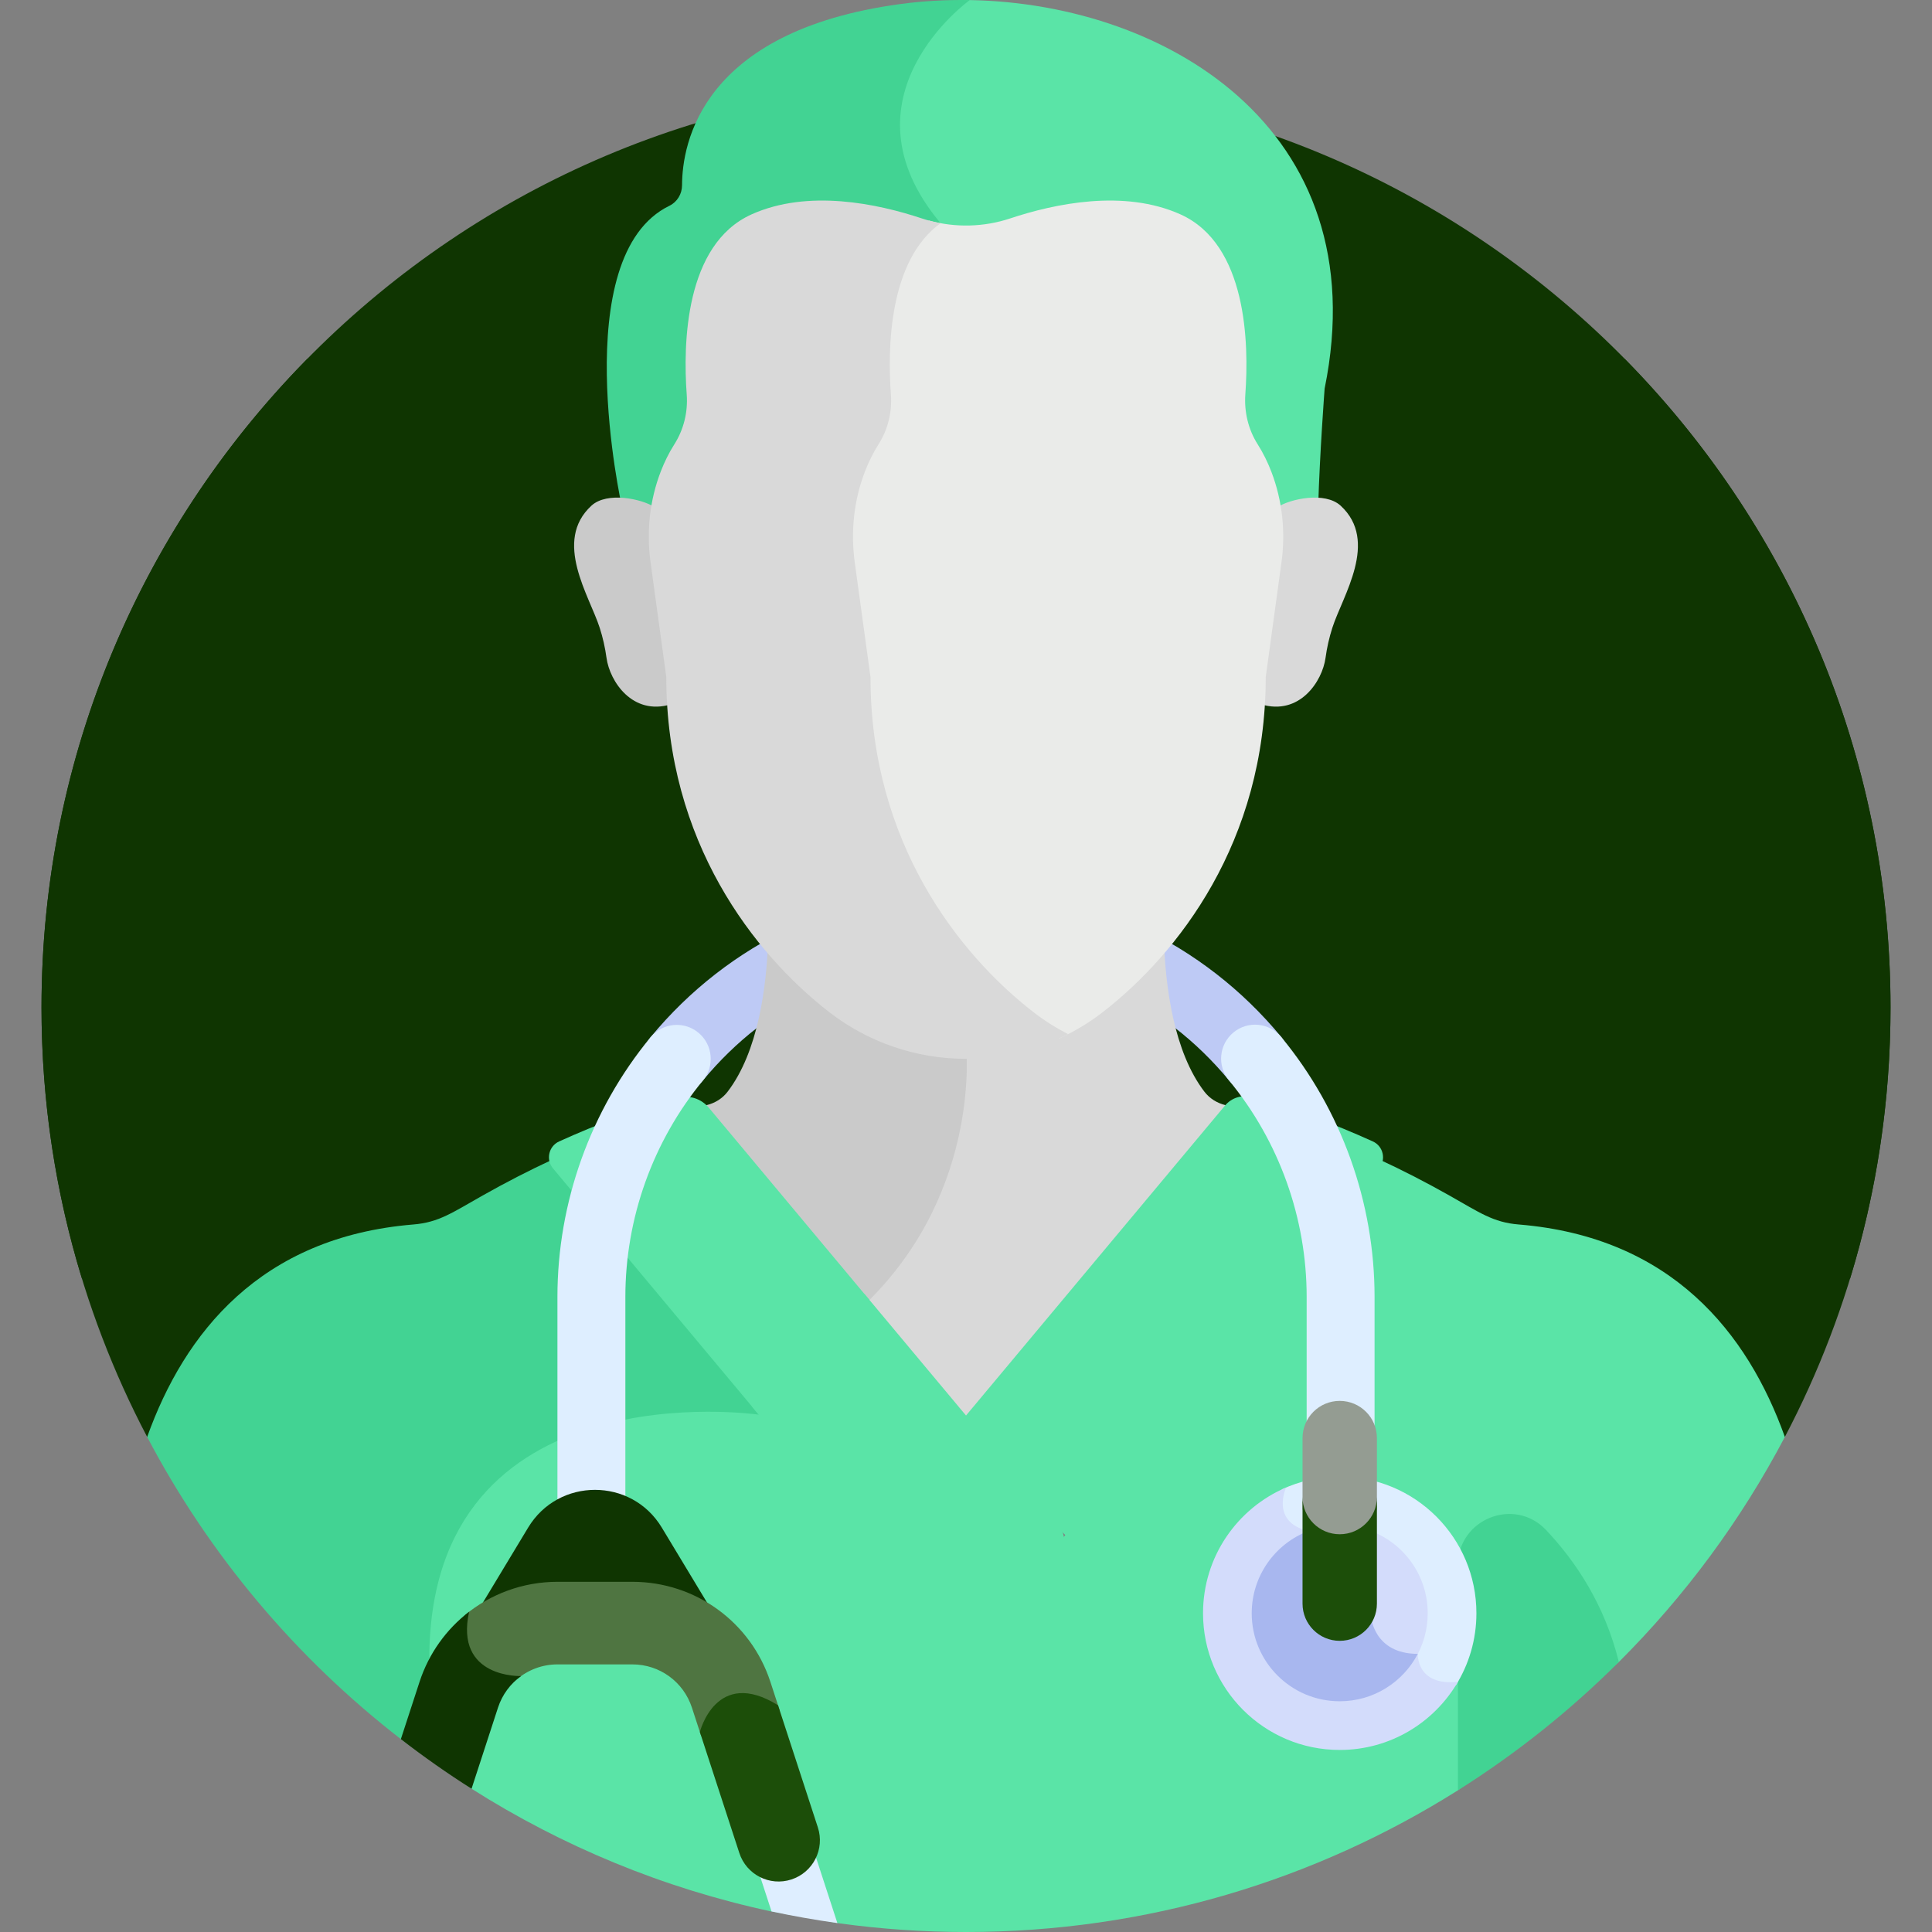 <svg xmlns="http://www.w3.org/2000/svg" width="80" height="80" viewBox="0 0 80 80" fill="none"><rect x="0" y="0" width="80" height="80" fill="#808080" stroke="none"/><g clip-path="url(#clip0_2214_545)"><path d="M6.094 59.5H73.907C76.7 54.186 78.282 48.138 78.282 41.718C78.282 20.576 61.143 3.437 40.001 3.437C18.858 3.437 1.719 20.576 1.719 41.718C1.719 48.138 3.301 54.186 6.094 59.5Z" fill="#0F3501"></path><path d="M28.023 45.25C27.708 45.25 27.391 45.145 27.129 44.929C26.53 44.435 26.444 43.549 26.938 42.95C30.167 39.031 34.928 36.784 40 36.784C45.068 36.784 49.826 39.028 53.055 42.94C53.549 43.539 53.464 44.425 52.865 44.92C52.267 45.414 51.38 45.329 50.885 44.73C48.193 41.468 44.225 39.597 40 39.597C35.771 39.597 31.801 41.471 29.109 44.738C28.831 45.076 28.428 45.25 28.023 45.25Z" fill="#BECAF5"></path><path d="M50.738 45.76C50.397 45.676 50.089 45.487 49.875 45.209C48.604 43.551 48.262 40.872 48.196 38.948C47.368 39.913 46.499 40.719 45.669 41.364C44.052 42.62 42.056 43.302 40 43.302C39.922 43.302 39.843 43.299 39.765 43.297L39.764 43.302L39.767 43.328C39.774 43.386 40.356 49.073 35.909 53.588C35.818 53.584 35.675 53.581 35.495 53.588L39.82 58.764L40 58.979L50.991 45.826C50.907 45.804 50.823 45.781 50.738 45.76Z" fill="#D9D9D9"></path><path d="M40.001 43.302C37.945 43.302 35.949 42.62 34.332 41.364C33.502 40.719 32.633 39.913 31.805 38.948C31.739 40.872 31.397 43.551 30.126 45.209C29.913 45.487 29.604 45.677 29.263 45.76C29.178 45.781 29.095 45.804 29.01 45.825L35.69 53.819C35.884 53.818 36.002 53.828 36.002 53.828C40.66 49.169 40.001 43.302 40.001 43.302Z" fill="#CACACA"></path><path d="M67.034 68.819C69.769 66.091 72.094 62.951 73.907 59.5C72.371 55.207 69.225 51.221 62.883 50.703C61.826 50.617 61.263 50.206 60.017 49.504C59.055 48.961 58.087 48.463 57.108 48.009L41.468 66.726C41.103 67.162 40.569 67.412 40.001 67.412C39.433 67.412 38.898 67.162 38.534 66.726L31.127 57.862C31.131 58.008 31.139 58.157 31.153 58.31C30.579 58.25 29.241 58.152 27.6 58.301C25.604 58.483 22.778 59.085 20.655 60.922C18.59 62.709 17.543 65.322 17.543 68.69V72.676L19.518 74.062C23.268 76.442 27.459 78.189 31.942 79.15L31.948 79.148L34.674 79.629C34.674 79.629 34.713 79.635 34.78 79.645C36.487 79.878 38.23 80 40.001 80C47.488 80 54.471 77.849 60.37 74.133L67.034 68.819Z" fill="#5AE4A7"></path><path d="M67.033 68.819C66.45 66.449 65.245 64.652 64.018 63.353C62.706 61.965 60.37 62.901 60.37 64.811V74.133C62.787 72.611 65.021 70.827 67.033 68.819Z" fill="#42D393"></path><path d="M19.984 49.504C18.738 50.206 18.175 50.617 17.118 50.703C10.777 51.222 7.631 55.207 6.094 59.5C8.665 64.394 12.265 68.661 16.606 72.018L17.777 72.841C17.777 71.612 17.777 70.234 17.777 68.69C17.777 56.598 31.419 58.578 31.419 58.578C31.4 58.435 31.387 58.297 31.377 58.162L22.893 48.009C21.913 48.463 20.946 48.961 19.984 49.504Z" fill="#42D393"></path><path d="M39.78 2.80711e-05C39.128 0.535 37.373 2.174 37.076 4.51C36.866 6.16 37.435 7.803 38.767 9.393C38.807 9.441 38.846 9.491 38.885 9.544C39.864 9.735 40.881 9.673 41.834 9.355C43.666 8.746 46.539 8.136 48.881 9.19C51.637 10.43 51.406 14.224 51.254 16.324C51.201 17.054 51.375 17.786 51.77 18.405C52.002 18.771 52.187 19.158 52.334 19.541C52.516 20.016 52.646 20.82 52.726 21.32C53.149 21.115 54.066 20.891 54.584 20.964C54.647 18.769 54.85 16.09 54.85 16.09C57.062 5.255 48.082 -0.014 39.78 2.80711e-05Z" fill="#5AE4A7"></path><path d="M37.259 0.17C29.028 1.292 28.246 5.959 28.242 7.671C28.241 8.03 28.042 8.363 27.72 8.52C23.438 10.603 25.746 20.954 25.746 20.954C26.176 20.982 26.939 21.157 27.274 21.319C27.357 20.808 27.491 19.991 27.68 19.505C27.825 19.134 28.005 18.759 28.231 18.405C28.622 17.791 28.801 17.066 28.748 16.341C28.594 14.247 28.355 10.433 31.12 9.189C33.462 8.136 36.334 8.746 38.166 9.355C38.507 9.468 38.856 9.548 39.208 9.596C39.124 9.469 39.037 9.35 38.947 9.242C34.568 4.015 40.136 0.018 40.157 0.003C39.178 -0.014 38.205 0.041 37.259 0.17Z" fill="#42D393"></path><path d="M55.51 20.937C54.868 20.35 53.435 20.648 52.883 21.007C53.004 21.761 53.011 22.531 52.907 23.292L52.255 28.038C52.255 28.42 52.243 28.796 52.221 29.165C53.81 29.644 54.755 28.217 54.888 27.238C54.945 26.817 55.039 26.402 55.169 25.997C55.591 24.677 57.116 22.409 55.51 20.937Z" fill="#D9D9D9"></path><path d="M24.492 20.937C25.133 20.35 26.566 20.648 27.119 21.007C26.997 21.761 26.991 22.531 27.095 23.292L27.747 28.038C27.747 28.42 27.759 28.796 27.781 29.165C26.192 29.644 25.247 28.217 25.114 27.238C25.056 26.817 24.963 26.402 24.833 25.997C24.41 24.677 22.886 22.409 24.492 20.937Z" fill="#CACACA"></path><path d="M52.647 19.541C52.5 19.158 52.315 18.771 52.082 18.405C51.688 17.786 51.514 17.054 51.567 16.324C51.719 14.224 51.637 10.117 48.881 8.877C46.539 7.823 43.666 8.434 41.834 9.043C40.742 9.406 39.566 9.435 38.461 9.131C36.617 10.843 36.576 14.252 36.713 16.107C36.767 16.849 36.584 17.591 36.183 18.22C35.952 18.583 35.767 18.966 35.62 19.346C35.14 20.579 35 21.915 35.18 23.224L35.847 28.085C35.847 35.074 39.578 39.824 42.751 42.288C43.096 42.556 43.458 42.797 43.834 43.013C44.483 42.717 45.1 42.348 45.669 41.906C48.768 39.5 52.411 34.861 52.411 28.038L53.062 23.292C53.236 22.026 53.104 20.735 52.647 19.541Z" fill="#EAEBE9"></path><path d="M42.787 41.906C39.688 39.5 36.045 34.861 36.045 28.037L35.394 23.291C35.218 22.013 35.355 20.708 35.823 19.505C35.968 19.134 36.148 18.759 36.374 18.405C36.765 17.791 36.944 17.066 36.891 16.342C36.749 14.42 36.802 10.789 38.947 9.242C38.684 9.194 38.422 9.128 38.166 9.043C36.334 8.433 33.462 7.823 31.12 8.877C28.356 10.121 28.282 14.248 28.436 16.342C28.489 17.066 28.31 17.791 27.919 18.405C27.693 18.759 27.513 19.134 27.368 19.505C26.9 20.708 26.763 22.013 26.939 23.291L27.59 28.038C27.59 34.862 31.233 39.5 34.332 41.906C35.949 43.162 37.945 43.844 40.001 43.844C41.481 43.844 42.929 43.489 44.228 42.822C43.723 42.562 43.24 42.258 42.787 41.906Z" fill="#D9D9D9"></path><path d="M50.726 45.778L39.642 59.043L44.276 63.731L57.101 48.383C57.406 48.018 57.28 47.462 56.848 47.265C55.231 46.531 53.578 45.918 51.854 45.432C51.442 45.316 51 45.45 50.726 45.778Z" fill="#5AE4A7"></path><path d="M43.891 63.269L40.001 58.614L35.799 53.585C35.157 53.574 33.295 53.659 32.112 54.906C31.35 55.711 31.027 56.836 31.149 58.255C34.767 62.585 37.801 66.215 38.354 66.877C39.212 67.903 40.79 67.903 41.648 66.877L43.891 64.192C44.114 63.925 44.114 63.536 43.891 63.269Z" fill="#5AE4A7"></path><path d="M29.348 45.865C29.029 45.484 28.515 45.326 28.037 45.462C26.352 45.944 24.734 46.546 23.151 47.265C22.72 47.462 22.594 48.016 22.898 48.38C25.539 51.541 28.665 55.282 31.419 58.578C30.729 53.407 36.001 53.828 36.001 53.828L29.348 45.865Z" fill="#5AE4A7"></path><path d="M54.106 53.703V67.96H56.918V53.703C56.918 49.782 55.546 45.96 53.054 42.941C52.56 42.342 51.674 42.257 51.075 42.751C50.476 43.246 50.391 44.132 50.885 44.731C52.962 47.248 54.106 50.434 54.106 53.703Z" fill="#DEEEFF"></path><path d="M24.488 64.242C23.712 64.242 23.082 63.612 23.082 62.835V53.703C23.082 49.787 24.452 45.968 26.938 42.95C27.432 42.351 28.318 42.266 28.918 42.76C29.517 43.254 29.603 44.14 29.109 44.739C27.036 47.254 25.895 50.438 25.895 53.703V62.835C25.895 63.612 25.265 64.242 24.488 64.242Z" fill="#DEEEFF"></path><path d="M33.72 76.702C33.567 77.152 33.213 77.527 32.725 77.686C32.27 77.835 31.797 77.763 31.42 77.53L31.948 79.149C32.845 79.341 33.755 79.502 34.674 79.63L33.72 76.702Z" fill="#DEEEFF"></path><path d="M26.187 65.596C25.024 65.596 24.249 65.596 23.086 65.596C21.933 65.596 20.842 65.922 19.912 66.499L21.87 63.253C23.127 61.171 26.147 61.171 27.403 63.253L29.361 66.499C28.432 65.922 27.34 65.596 26.187 65.596Z" fill="#0F3501"></path><path d="M32.139 70.737C31.389 70.269 30.742 70.14 30.216 70.353C29.399 70.684 29.125 71.745 29.123 71.756L29.116 71.784L29.037 71.892L28.65 70.707C28.301 69.638 27.311 68.919 26.187 68.919C25.024 68.919 24.248 68.919 23.085 68.919C22.447 68.919 21.853 69.151 21.394 69.546C21.014 69.527 20.146 69.41 19.616 68.775C19.229 68.312 19.105 67.675 19.247 66.881C20.3 66.008 21.645 65.499 23.085 65.499H26.187C28.796 65.499 31.093 67.166 31.902 69.647L32.288 70.83C32.238 70.798 32.188 70.767 32.139 70.737Z" fill="#4F7541"></path><path d="M32.217 70.612L33.866 75.669C34.159 76.567 33.668 77.532 32.77 77.825C31.872 78.118 30.907 77.627 30.614 76.729L28.98 71.72C28.98 71.72 29.65 69.013 32.217 70.612Z" fill="#1C4E09"></path><path d="M19.425 66.738C18.486 67.459 17.758 68.459 17.371 69.646L16.599 72.013C17.541 72.742 18.517 73.428 19.526 74.068L20.622 70.706C20.799 70.166 21.139 69.716 21.577 69.402L21.576 69.402C21.577 69.402 18.815 69.507 19.425 66.738Z" fill="#0F3501"></path><path d="M53.102 62.797C53.257 63.12 53.557 63.35 53.995 63.483C53.895 63.745 53.732 64.317 53.95 64.869C54.12 65.302 54.484 65.625 55.034 65.831L56.655 67.033C56.702 67.325 56.996 68.548 58.582 68.609C58.599 68.797 58.67 69.143 58.956 69.415C59.256 69.701 59.705 69.821 60.289 69.777C60.825 68.912 61.135 67.893 61.135 66.801C61.135 63.675 58.601 61.141 55.475 61.141C54.622 61.141 53.813 61.331 53.088 61.668C53.01 61.893 52.895 62.365 53.102 62.797Z" fill="#DEEEFF"></path><path d="M60.37 69.641C58.634 69.822 58.708 68.482 58.708 68.482C56.895 68.482 56.776 66.961 56.776 66.961L55.096 65.716C53.331 65.066 54.173 63.397 54.173 63.397C52.587 63.017 53.255 61.597 53.258 61.592C51.233 62.455 49.815 64.462 49.815 66.801C49.815 69.927 52.349 72.462 55.475 72.462C57.565 72.462 59.39 71.327 60.37 69.641Z" fill="#D3DCFB"></path><path d="M53.995 63.484C53.895 63.746 53.732 64.318 53.95 64.87C54.12 65.303 54.485 65.626 55.034 65.832L56.655 67.034C56.702 67.325 56.996 68.549 58.582 68.61C58.584 68.634 58.587 68.661 58.592 68.69C58.926 68.14 59.119 67.493 59.119 66.802C59.119 64.79 57.487 63.158 55.475 63.158C54.942 63.158 54.436 63.273 53.98 63.479C53.985 63.481 53.99 63.483 53.995 63.484Z" fill="#D3DCFB"></path><path d="M55.475 70.446C56.881 70.446 58.1 69.649 58.708 68.483C56.895 68.483 56.776 66.962 56.776 66.962L55.096 65.717C53.337 65.07 54.167 63.411 54.173 63.398C52.804 63.922 51.831 65.248 51.831 66.802C51.831 68.814 53.462 70.446 55.475 70.446Z" fill="#A8B7EF"></path><path d="M55.475 63.61C56.194 63.61 56.803 63.142 57.015 62.494V59.548C57.015 58.697 56.325 58.008 55.475 58.008C54.624 58.008 53.935 58.697 53.935 59.548V62.494C54.147 63.142 54.756 63.61 55.475 63.61Z" fill="#949C92"></path><path d="M55.475 63.53C54.624 63.53 53.935 62.84 53.935 61.989V66.403C53.935 67.254 54.624 67.943 55.475 67.943C56.326 67.943 57.015 67.254 57.015 66.403V61.989C57.015 62.84 56.325 63.53 55.475 63.53Z" fill="#1C4E09"></path><path d="M67.269 14.854C63.853 17.324 59.118 22.385 59.118 31.46C59.118 46.496 71.889 45.463 76.603 52.96C77.693 49.405 78.282 45.63 78.282 41.718C78.282 31.25 74.078 21.765 67.269 14.854Z" fill="#0F3501"></path><path d="M12.731 14.854C16.147 17.324 20.882 22.385 20.882 31.46C20.882 46.496 8.112 45.463 3.398 52.96C2.307 49.405 1.719 45.63 1.719 41.718C1.719 31.25 5.922 21.765 12.731 14.854Z" fill="#0F3501"></path></g><defs><clipPath id="clip0_2214_545"><rect width="80" height="80" fill="white"></rect></clipPath></defs></svg>